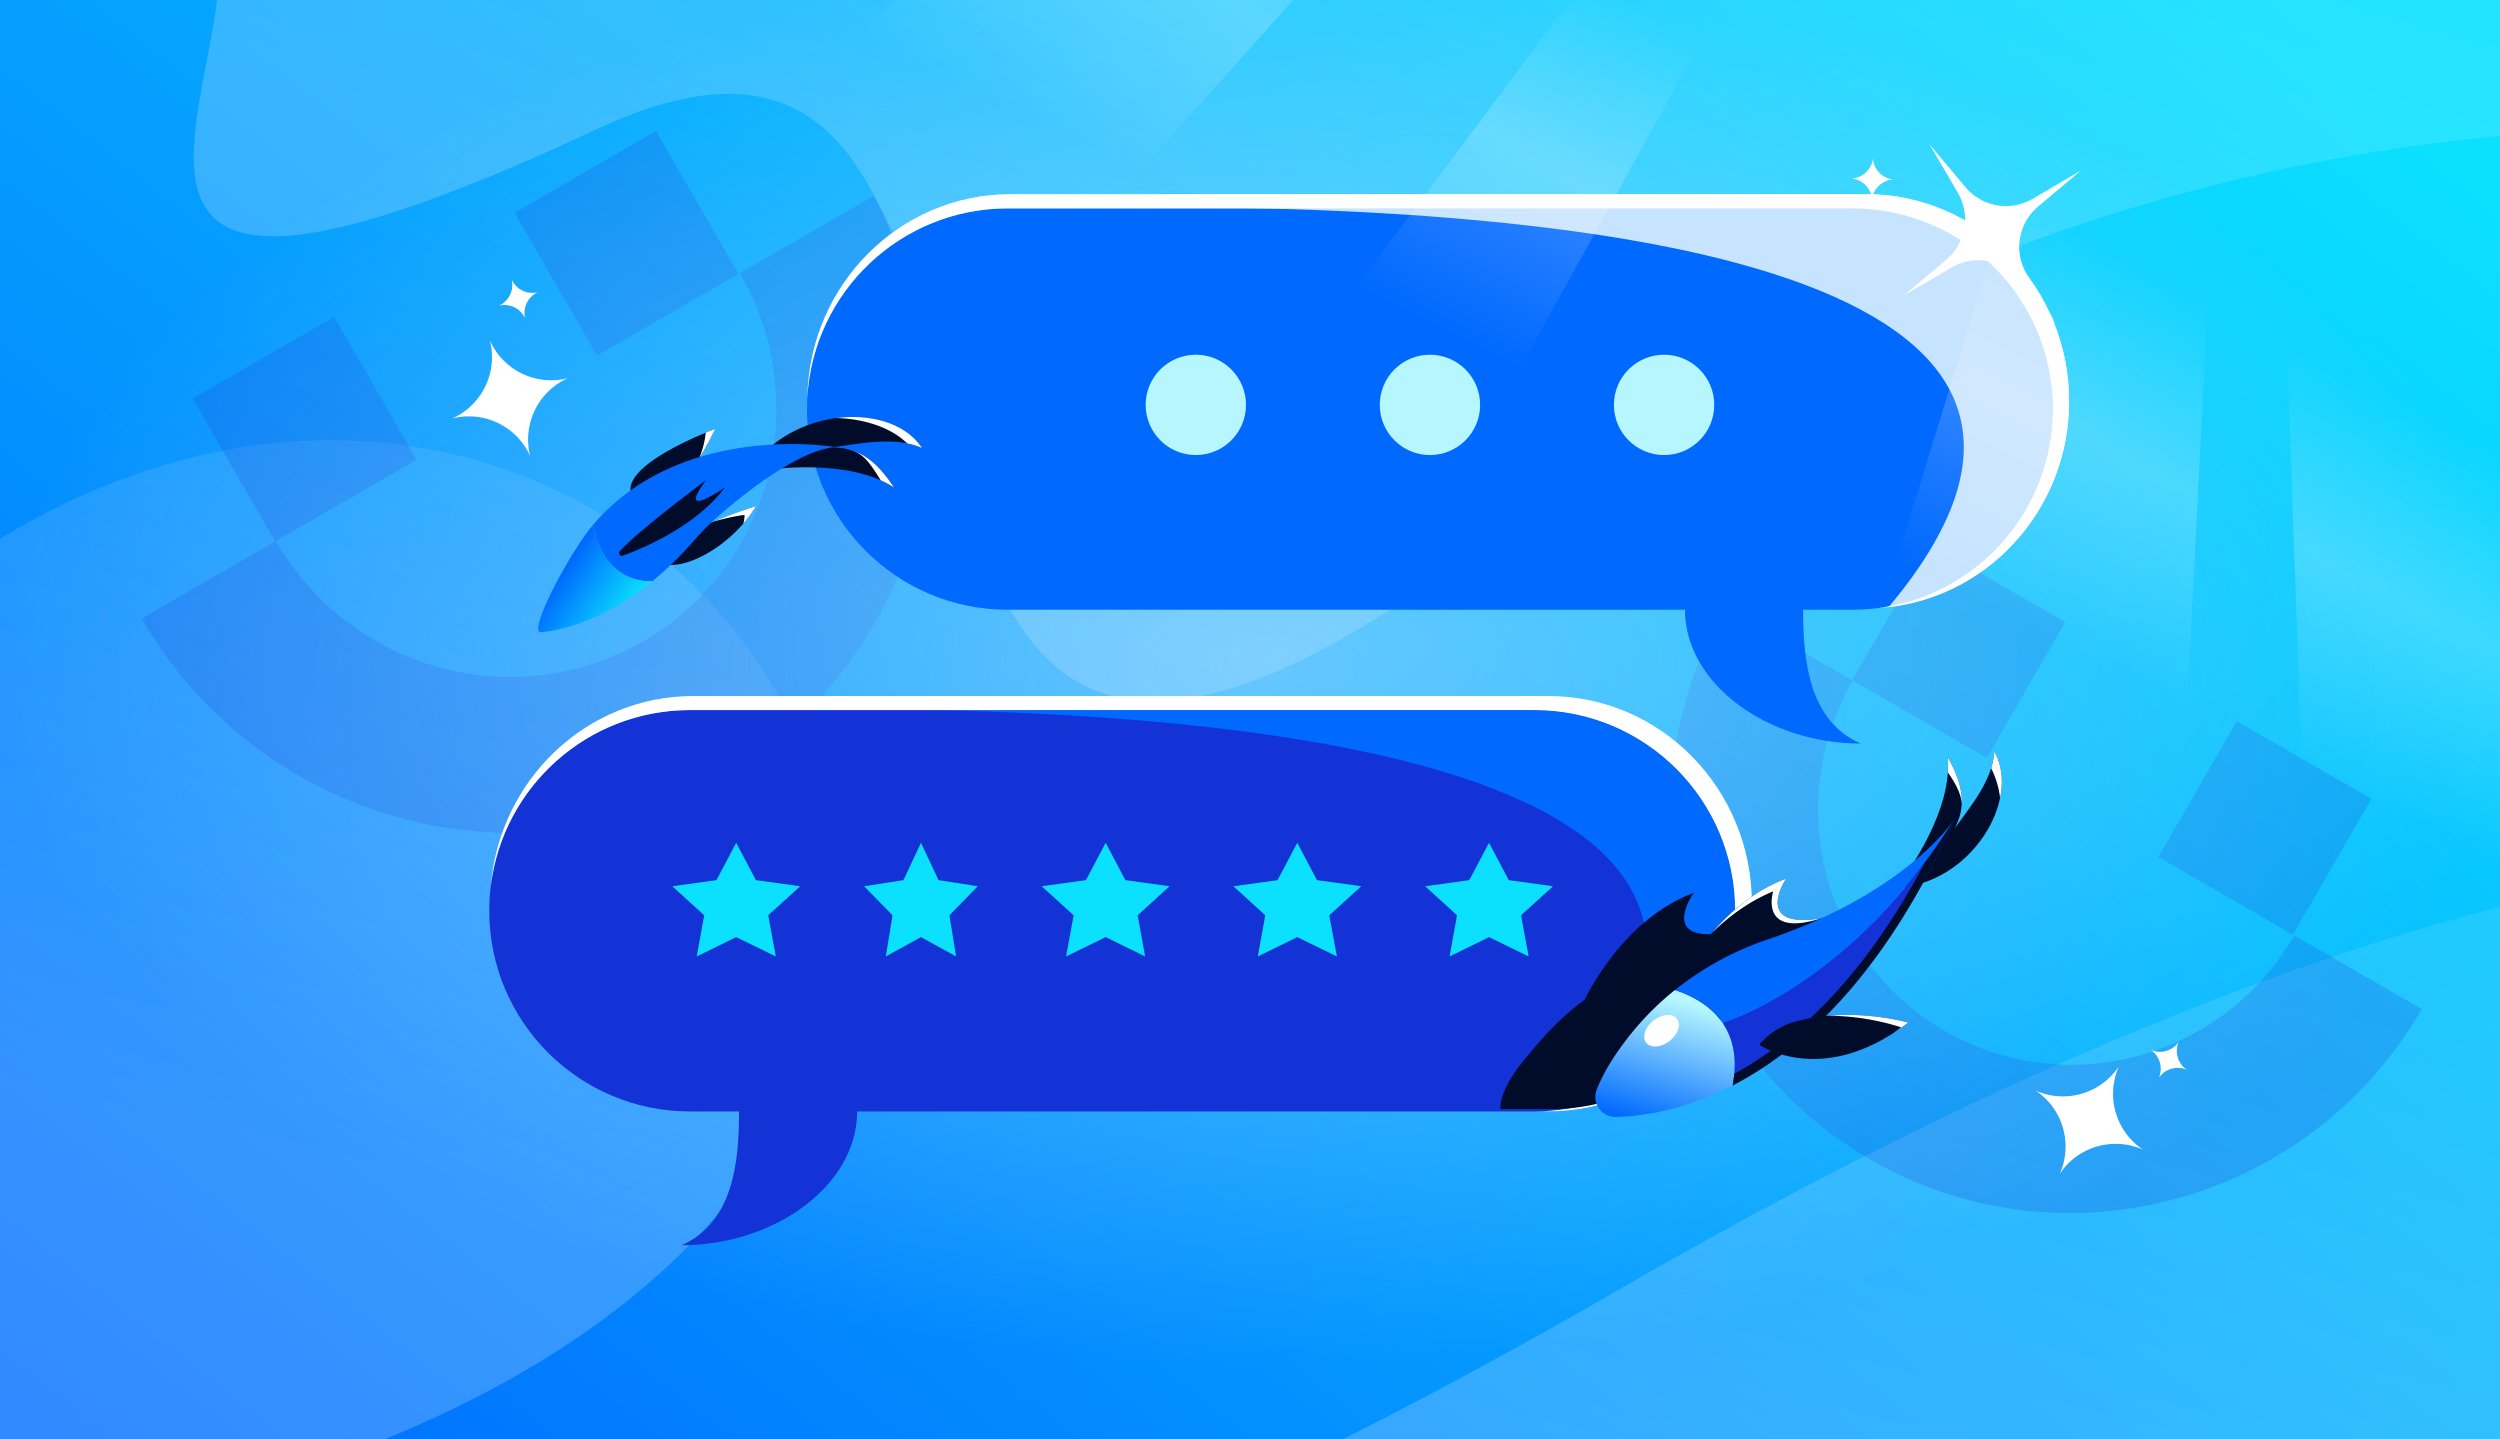 <?xml version="1.0" encoding="utf-8"?>
<svg xmlns="http://www.w3.org/2000/svg" fill="none" height="608" width="1056">
  <rect width="100%" height="100%" fill="#333333" stroke="none"/>
  <g clip-path="url(#a)">
    <path d="M0 0h1056v608H0z" fill="url(#b)"/>
    <path d="M32 646.203c-235.678 47.099 21 263.499 651-101s948-161 916 290.5H-353v-811c27 321-45.5 678.6 226.5 321 340-447 799 172.499 158.5 300.5" fill="url(#c)" opacity=".2"/>
    <path d="M252.032 54.569C-49.149 195.863 162.754-37.593 63.909-53.221L1312.15-192.597l31.79 284.73c-48.38-27.802-381.82-116.85-714.359 135.609C297.042 480.203 484.872-54.664 252.032 54.569" fill="url(#d)" opacity=".2"/>
    <path d="m175.982 194.201-59.768 34.507-34.845-60.352 59.768-34.507zM277.103 55.349l-59.768 34.507 34.844 60.352 59.768-34.507zm92.063 27.317-56.652 32.708c31.542 54.632 13.233 124.316-40.87 155.552s-123.605 12.25-155.147-42.381l-56.652 32.708c49.707 86.095 159.565 116.105 244.827 66.879 85.261-49.226 114.201-159.371 64.494-245.466m470.053 237.51-56.847-32.82 33.141-57.402 56.847 32.82zm162.461 17.261-56.847-32.821-33.142 57.403 56.847 32.82zm21.28 88.822-53.883-31.109c-30 51.961-96.105 70.019-147.563 40.31s-68.872-95.987-38.872-147.948l-53.883-31.11c-47.278 81.887-19.752 186.648 61.341 233.467s185.583 18.277 232.86-63.61" fill="#1433D6" opacity=".2"/>
    <path d="M1117 279.5C1117 460.926 855.31 608 532.5 608S-52 460.926-52 279.5 209.69-49 532.5-49 1117 98.075 1117 279.5" fill="url(#e)" opacity=".5"/>
    <path d="M291.428 299.941c-46.816 0-84.768 37.952-84.768 84.768s37.952 84.768 84.768 84.768H648.16c46.816 0 84.768-37.952 84.768-84.768s-37.952-84.768-84.768-84.768z" fill="#1433D6"/>
    <path d="m312.169 469.477 25.175-22.958 24.724 22.958c0 31.211-34.802 56.512-74.172 56.512 21.915-9.64 24.273-35.235 24.273-56.512" fill="#1433D6"/>
    <path d="M664.127 467.976c39.183-7.469 68.801-41.909 68.801-83.267 0-46.816-37.952-84.768-84.768-84.768H396.287c171.397 3.84 379.228 34.681 267.84 168.035" fill="#0069FF"/>
    <path d="M207.322 374.067C211.115 329.204 247.96 294 292.852 294h361.296C701.563 294 740 333.272 740 381.715s-38.437 87.716-85.852 87.716h-3.14c45.498-1.503 81.92-38.858 81.92-84.721 0-46.816-37.952-84.768-84.768-84.768H291.428c-43.211 0-78.871 32.332-84.106 74.125" fill="#fff"/>
    <path d="m310.967 356 8.333 15.775 18.7 2.578-13.516 12.276L327.699 404l-16.732-8.164L294.301 404l3.15-17.371L284 374.353l18.634-2.578zm78.062 0 7.407 15.775L413 374.353l-11.956 12.276L403.843 404l-14.814-8.164L374.157 404l2.858-17.371L365 374.353l16.622-2.578zm78.004 0 8.333 15.775L494 374.353l-13.451 12.276 3.15 17.371-16.666-8.164L450.301 404l3.215-17.371L440 374.353l18.7-2.578zm80.934 0 8.333 15.775 18.7 2.578-13.516 12.276L564.699 404l-16.732-8.164L531.301 404l3.15-17.371L521 374.353l18.634-2.578zm81 0 8.333 15.775 18.7 2.578-13.516 12.276L645.699 404l-16.732-8.164L612.301 404l3.15-17.371L602 374.353l18.634-2.578z" fill="#0BE1FF"/>
    <path d="M782.376 88.022c46.816 0 84.768 37.951 84.768 84.767s-37.952 84.768-84.768 84.768H425.644c-46.816 0-84.768-37.952-84.768-84.768s37.952-84.767 84.768-84.767z" fill="#0069FF"/>
    <path d="m761.635 257.558-25.175-22.959-24.724 22.959c0 31.21 34.802 56.511 74.172 56.511-21.915-9.64-24.273-35.235-24.273-56.511" fill="#0069FF"/>
    <path d="M489.206 82c2.804 1.302 3.449 3.088.794 5.5 176.554 0 429 24.5 307.72 168.962C840.63 251.61 874 214.527 874 169.5c0-48.325-38.438-87.5-85.852-87.5z" fill="#C6E3FF"/>
    <path d="M874 169.5c0-48.325-38.438-87.5-85.852-87.5H426.852c-46.896 0-85.01 38.322-85.838 85.917 2.525-44.549 39.449-79.895 84.63-79.895h356.732c46.816 0 84.767 37.952 84.767 84.768 0 43.037-32.071 78.583-73.618 84.041C838.435 254.003 874 215.984 874 169.5" fill="#fff"/>
    <path d="M505.114 192.216c11.704 0 21.192-9.488 21.192-21.192s-9.488-21.192-21.192-21.192-21.192 9.488-21.192 21.192 9.488 21.192 21.192 21.192m98.896 0c11.704 0 21.192-9.488 21.192-21.192s-9.488-21.192-21.192-21.192-21.192 9.488-21.192 21.192 9.488 21.192 21.192 21.192m98.895 0c11.704 0 21.192-9.488 21.192-21.192s-9.488-21.192-21.192-21.192-21.192 9.488-21.192 21.192 9.488 21.192 21.192 21.192" fill="#B5F6FF"/>
    <path clip-rule="evenodd" d="M740.76 388.748a207 207 0 0 1-9.845 4.866c-31.449 5.912-15.466-16.471-15.466-16.471-25.99 9.712-41.048 35.099-46.213 45.302-11.717 8.143-22.501 21.822-22.501 21.822-10.467 11.837-13.116 19.466-12.973 24.234h21.225c37.812 0 69.925-24.466 81.455-58.473a195 195 0 0 1-13.869 10.4 196 196 0 0 0 13.872-10.408 86 86 0 0 0 4.315-21.272m-48.813 55.906c1.119 3.152 1.783 6.742 1.797 10.832-.025-4.088-.683-7.679-1.797-10.832m-2.786-5.749-.012-.027-.244-.371q-.152-.235-.311-.471l-.004.001q.291.427.571.868" fill="#000C2A" fill-rule="evenodd"/>
    <path d="M706.196 420.782s15.384-37.356 48.255-49.64c0 0-15.18 22.658 17.049 16.359 0 0-59.663 35.257-65.304 33.281" fill="#000C2A"/>
    <path d="M723.27 393.915c6.897-6.752 15.454-13.147 25.729-17.416 0 0-6.309 19.901 20.285 11.401-29.301 4.836-14.834-16.759-14.834-16.759-13.145 4.912-23.493 13.834-31.18 22.774m46.795-6.148a1485 1485 0 0 1-20.39 12.277C761.704 393.289 771.5 387.5 771.5 387.5a89 89 0 0 1-1.435.267" fill="#fff"/>
    <path d="M822.662 319.713c2.254 21.751-15.747 47.799-22.034 55.371 32.168-1.632 53.303-37.508 41.732-57.638-.651 12.103-9.785 22.782-16.629 32.385 4.236-8.183 4.409-16.915-3.069-30.118" fill="#000C2A"/>
    <path d="M822.767 326.262a39 39 0 0 0-.105-6.55c4.406 7.781 6.156 14.009 5.983 19.488-.459-4.411-2.869-8.658-5.878-12.938m22.073 10.811c1.442-7.047.777-13.961-2.48-19.628-.129 2.397-.591 4.739-1.302 7.027 1.955 3.907 3.277 8.197 3.782 12.601" fill="#fff"/>
    <path d="M707.5 418.172a120.4 120.4 0 0 0-18.045 17.867c-6.213 7.635-11.759 15.954-14.992 24.199a8.446 8.446 0 0 0 4.019 10.62 8.5 8.5 0 0 0 4.007.924c10.745-.219 28.599-2.589 49.38-13.304 5.15-26.938-13.611-36.877-24.369-40.306" fill="url(#f)"/>
    <path d="M825.531 346.103s-19.78 30.769-78.879 50.74a128 128 0 0 0-39.145 21.37c6.054 1.922 14.638 5.913 20.072 13.827-.007-.04 53.997-15.576 97.952-85.937" fill="#0069FF"/>
    <path d="M813.045 364.377c-39.646 52.969-82.435 66.702-85.325 67.577.161.331.313.663.465.996 3.244 5.148 5.2 11.852 4.371 20.595a52 52 0 0 1-.685 4.933c29.282-15.099 64.388-46.769 93.661-112.375a265 265 0 0 1-12.487 18.274" fill="#1433D6"/>
    <path d="M732.556 453.545a52 52 0 0 1-.685 4.933c29.282-15.099 64.388-46.769 93.661-112.375a265 265 0 0 1-12.487 18.274c-26.003 49.314-55.241 75.456-80.489 89.168" fill="#000C2A"/>
    <path d="M743.071 441.237s26.542 18.606 62.971-9.281c0 0-23.966-7.037-47.838-.387a30.8 30.8 0 0 0-15.106 9.704z" fill="#000C2A"/>
    <path d="M799.444 436.584a94 94 0 0 0 6.598-4.627s-15.43-4.531-33.861-2.886c16.902-.066 30.861 4.886 30.861 4.886a98 98 0 0 1-3.598 2.627m-94.214 3.089c3.571-2.808 4.951-7.006 3.083-9.378s-6.276-2.019-9.847.788-4.952 7.006-3.084 9.378 6.277 2.019 9.848-.788" fill="#fff"/>
    <path d="M377.623 205.923c-18.793-12.271-51.534-8.338-61.574-6.246 17.401-28.181 60.687-30.306 73.389-10.413-11.399-5.114-25.689-1.922-37.863-.286 9.584.041 17.662 3.999 26.048 16.945" fill="#000C2A"/>
    <path d="M372.026 202.895a40 40 0 0 1 5.597 3.028c-6.741-10.406-13.282-15.005-20.566-16.43l-.057.007c7.266 1.424 9.643 4.786 15.026 13.395m-18.665-26.317c14.992-1.931 29.56 2.479 36.077 12.685-2.001-.897-4.091-1.539-6.244-1.978-6.672-6.58-17.856-10.361-29.833-10.707" fill="#fff"/>
    <path d="M278.084 237.098c8.122 5.746 30.429-5.327 41.299-23.337 0 0-20.244 5.953-40.683 17.642a4.85 4.85 0 0 0-.616 5.695c.943.415-.943-.416 0 0" fill="#000C2A"/>
    <path d="M313.997 221.142a54 54 0 0 0 5.386-7.382s-7.453 2.191-17.88 6.526c7.925-2.251 12.996-2.787 12.996-2.787 0 1.257-.175 2.473-.502 3.643" fill="#fff"/>
    <path d="M267.5 210.499c8.964 13.324 25.459-10.448 34.648-29.355 0 0-43.613 16.031-34.648 29.355" fill="#000C2A"/>
    <path d="M295.255 193.761a150 150 0 0 0 6.893-12.616s-1.569.576-4.051 1.602c-.355 3.768-1.367 7.496-2.842 11.014" fill="#fff"/>
    <path d="M250.507 221.673c4.758 25.802 24.682 23.854 25.028 23.822a140 140 0 0 0 17.396-16.95 116 116 0 0 1 12.074-11.902c11.673-9.997 32.964-26.495 47.755-27.799-.001.007-64.556-11.194-102.253 32.829" fill="#0069FF"/>
    <path d="M250.507 221.673c-9.589 11.214-27.916 45.655-22.041 45.367 0 0 21.409-.675 47.07-21.553-.318.044-20.273 1.996-25.029-23.814" fill="url(#g)"/>
    <path d="M263.025 234.733c8.131-2.922 30.831-12.243 43.291-28.945 0 0-21.313 14.854-7.97-3.081 0 0-29.113 21.65-36.581 30.187a1.14 1.14 0 0 0-.092 1.413 1.145 1.145 0 0 0 1.352.426" fill="#000C2A"/>
    <path d="m830.267 79.104-7.652-9.11-7.651-9.109 6.009 10.263 6.01 10.263a22.2 22.2 0 0 1 2.731 15.034 22.22 22.22 0 0 1-7.611 13.25l-9.109 7.65-9.109 7.65 10.263-6.008 10.263-6.007a22.2 22.2 0 0 1 15.034-2.73 22.24 22.24 0 0 1 13.253 7.612l7.651 9.109 7.652 9.11-6.009-10.263-6.01-10.263a22.2 22.2 0 0 1-2.732-15.034 22.23 22.23 0 0 1 7.612-13.25l9.109-7.65 9.109-7.65-10.263 6.007-10.263 6.008a22.2 22.2 0 0 1-15.034 2.73 22.24 22.24 0 0 1-13.253-7.612m-39.136-12.249a9.6 9.6 0 0 1-2.913 5.908 9.58 9.58 0 0 1-6.044 2.633 9.58 9.58 0 0 1 8.541 8.959 9.58 9.58 0 0 1 8.957-8.54 9.58 9.58 0 0 1-8.541-8.958M206.93 143.805a28.35 28.35 0 0 1-1.939 19.395A28.33 28.33 0 0 1 191 176.768a28.34 28.34 0 0 1 19.393 1.94 28.33 28.33 0 0 1 13.566 13.992 28.36 28.36 0 0 1 1.939-19.395 28.33 28.33 0 0 1 13.991-13.568 28.34 28.34 0 0 1-19.392-1.94 28.33 28.33 0 0 1-13.567-13.992m688.075 306.651a28.36 28.36 0 0 1-15.716 11.53 28.33 28.33 0 0 1-19.444-1.326 28.35 28.35 0 0 1 11.528 15.714 28.33 28.33 0 0 1-1.33 19.444 28.36 28.36 0 0 1 15.716-11.53 28.33 28.33 0 0 1 19.445 1.326 28.34 28.34 0 0 1-11.528-15.714 28.33 28.33 0 0 1 1.329-19.444M216.102 118a9.6 9.6 0 0 1-.666 6.559 9.6 9.6 0 0 1-4.735 4.579 9.6 9.6 0 0 1 6.558.666 9.57 9.57 0 0 1 4.578 4.736 9.6 9.6 0 0 1 .666-6.559 9.57 9.57 0 0 1 4.735-4.579 9.6 9.6 0 0 1-6.558-.666 9.57 9.57 0 0 1-4.578-4.736m704.221 322.016a9.63 9.63 0 0 1-5.322 3.892 9.6 9.6 0 0 1-6.571-.459 9.62 9.62 0 0 1 3.892 5.321 9.57 9.57 0 0 1-.46 6.571 9.63 9.63 0 0 1 5.322-3.892 9.57 9.57 0 0 1 6.571.459 9.63 9.63 0 0 1-3.892-5.321 9.57 9.57 0 0 1 .46-6.571" fill="#fff"/>
    <path d="M1260.15 762.603 973.307-56.072l-14.712-6.41 25.002 705.736z" fill="url(#h)"/>
    <path d="m908.22 606.841 34.177-673.53-42.116-18.351-187.385 607.932z" fill="url(#i)"/>
    <path d="M702.46-174.086 255.019 324.712 81 249.972l543.913-457.847z" fill="url(#j)"/>
    <path d="m492.163 426.713 308.532-557.996-29.674-12.929-389.726 522.231z" fill="url(#k)"/>
  </g>
  <defs>
    <linearGradient gradientUnits="userSpaceOnUse" id="b" x1="0" x2="673" y1="622.5" y2="-228.5">
      <stop stop-color="#0069FF"/>
      <stop offset="1" stop-color="#0BE1FF"/>
    </linearGradient>
    <linearGradient gradientUnits="userSpaceOnUse" id="c" x1="140" x2="285" y1="608.001" y2="-43.499">
      <stop offset=".17" stop-color="#fff"/>
      <stop offset="1" stop-color="#fff" stop-opacity="0"/>
    </linearGradient>
    <linearGradient gradientUnits="userSpaceOnUse" id="d" x1="594.929" x2="739.536" y1="169.729" y2="-346.506">
      <stop stop-color="#fff"/>
      <stop offset="1" stop-color="#fff" stop-opacity="0"/>
    </linearGradient>
    <linearGradient gradientUnits="userSpaceOnUse" id="f" x1="782" x2="766.394" y1="443.999" y2="497.075">
      <stop stop-color="#B5F6FF"/>
      <stop offset=".978" stop-color="#0069FF"/>
    </linearGradient>
    <linearGradient gradientUnits="userSpaceOnUse" id="g" x1="224.5" x2="196.191" y1="321" y2="302.021">
      <stop stop-color="#0BE1FF"/>
      <stop offset=".978" stop-color="#0069FF"/>
    </linearGradient>
    <linearGradient gradientUnits="userSpaceOnUse" id="h" x1="679.21" x2="608.126" y1="-1.543" y2="137.862">
      <stop stop-color="#fff" stop-opacity="0"/>
      <stop offset=".48" stop-color="#fff" stop-opacity=".2"/>
      <stop offset="1" stop-color="#fff" stop-opacity="0"/>
    </linearGradient>
    <linearGradient gradientUnits="userSpaceOnUse" id="i" x1="679.21" x2="608.126" y1="-1.543" y2="137.862">
      <stop stop-color="#fff" stop-opacity="0"/>
      <stop offset=".48" stop-color="#fff" stop-opacity=".2"/>
      <stop offset="1" stop-color="#fff" stop-opacity="0"/>
    </linearGradient>
    <linearGradient gradientUnits="userSpaceOnUse" id="j" x1="679.21" x2="608.126" y1="-1.543" y2="137.862">
      <stop stop-color="#fff" stop-opacity="0"/>
      <stop offset=".48" stop-color="#fff" stop-opacity=".2"/>
      <stop offset="1" stop-color="#fff" stop-opacity="0"/>
    </linearGradient>
    <linearGradient gradientUnits="userSpaceOnUse" id="k" x1="679.21" x2="608.126" y1="-1.543" y2="137.862">
      <stop stop-color="#fff" stop-opacity="0"/>
      <stop offset=".48" stop-color="#fff" stop-opacity=".2"/>
      <stop offset="1" stop-color="#fff" stop-opacity="0"/>
    </linearGradient>
    <radialGradient cx="0" cy="0" gradientTransform="matrix(0 298.5 -533.723 0 533 280)" gradientUnits="userSpaceOnUse" id="e" r="1">
      <stop stop-color="#C6E3FF"/>
      <stop offset="1" stop-color="#C6E3FF" stop-opacity="0"/>
    </radialGradient>
    <clipPath id="a">
      <path d="M0 0h1056v608H0z" fill="#fff"/>
    </clipPath>
  </defs>
</svg>